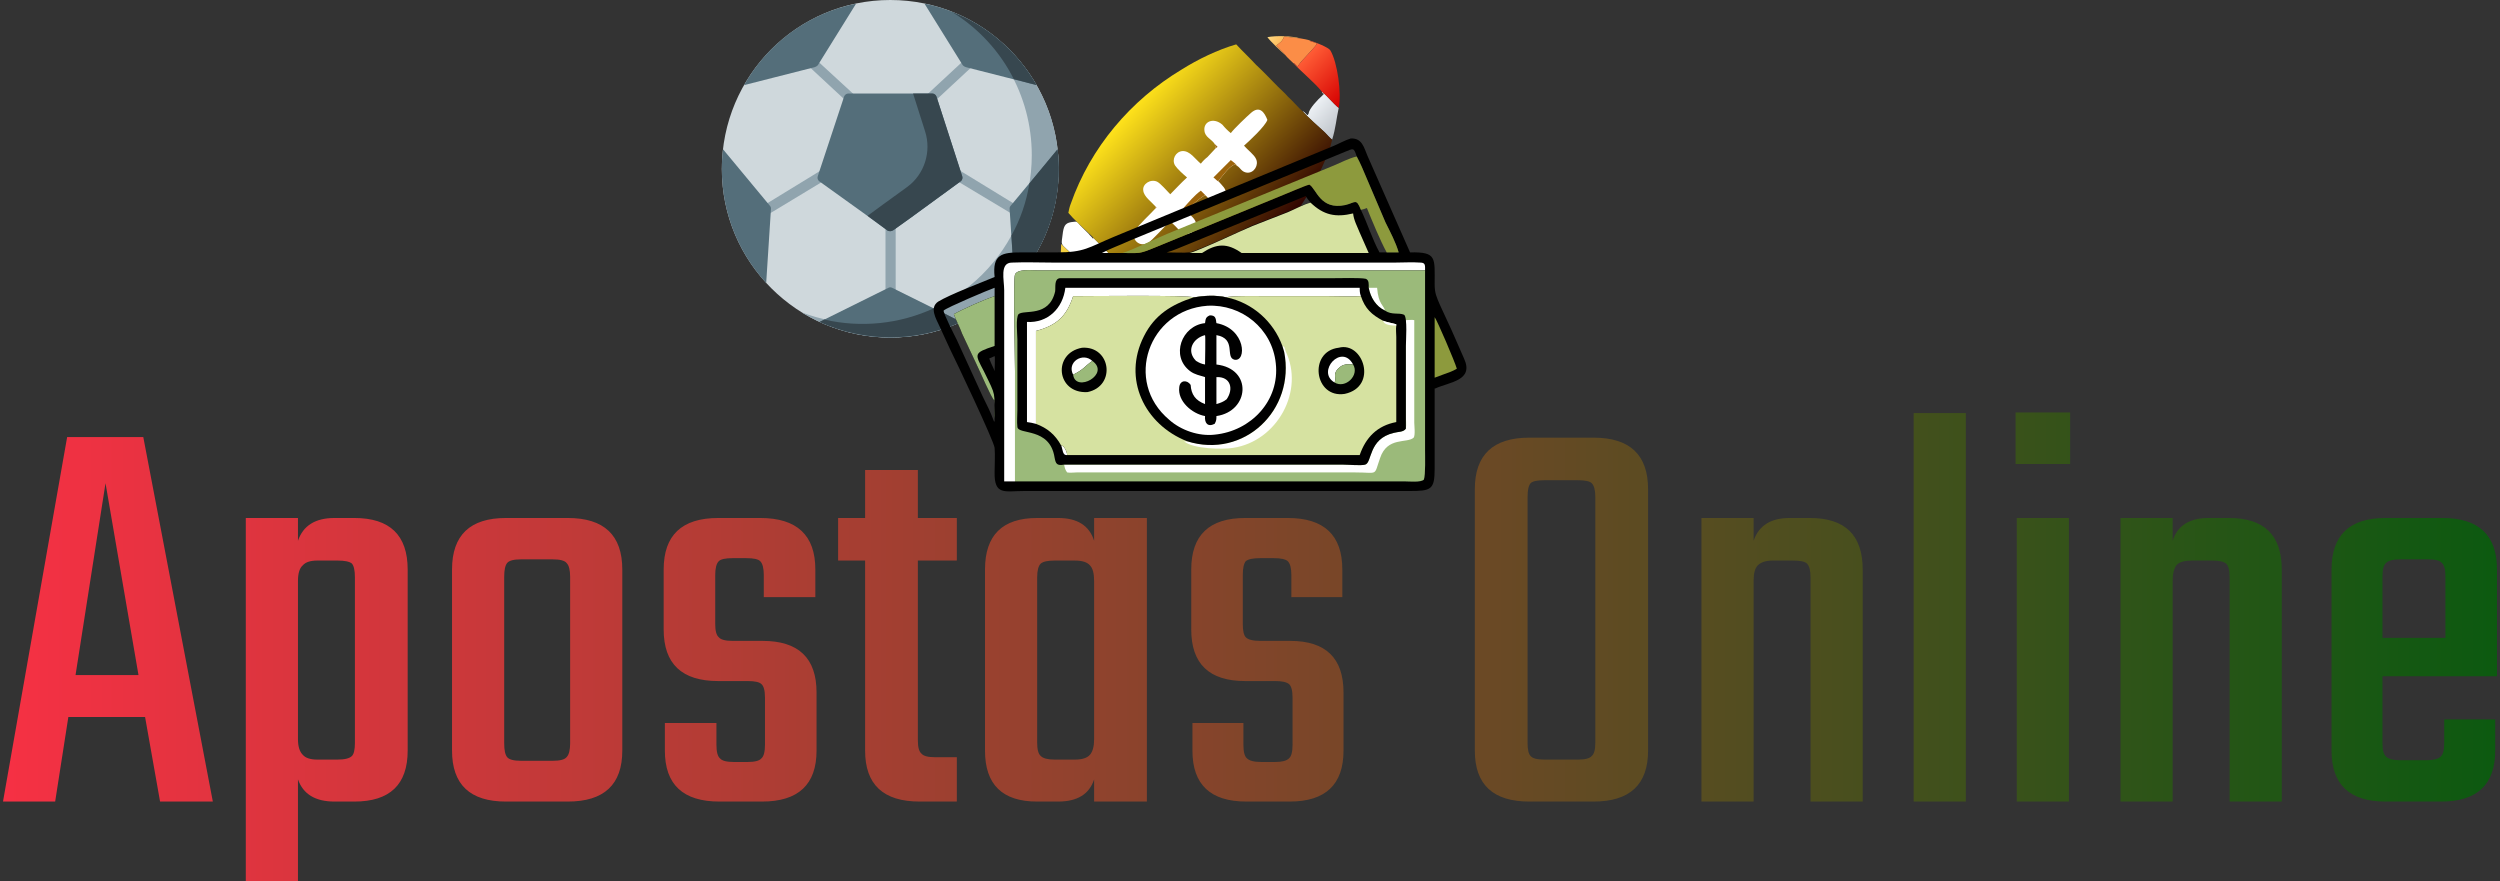 <svg version="1.2" xmlns="http://www.w3.org/2000/svg" viewBox="0 0 417 147" width="417" height="147">
	<rect x="0" y="0" width="417" height="147" fill="#333333" stroke="none"/>
	<title>svgexport-15</title>
	<defs>
		<linearGradient id="g1" x2="1" gradientUnits="userSpaceOnUse" gradientTransform="matrix(416,0,0,78.37,.477,107.857)">
			<stop offset="0" stop-color="#f73044"/>
			<stop offset="1" stop-color="#0b5a10"/>
		</linearGradient>
		<linearGradient id="g2" x2="1" gradientUnits="userSpaceOnUse" gradientTransform="matrix(-1.447,-1.37,1.25,-1.321,213.602,6.973)">
			<stop offset="0" stop-color="#febd5f"/>
			<stop offset="1" stop-color="#ffd87f"/>
		</linearGradient>
		<linearGradient id="g3" x2="1" gradientUnits="userSpaceOnUse" gradientTransform="matrix(-4.587,-4.015,2.898,-3.311,223.732,21.411)">
			<stop offset="0" stop-color="#bdc2c8"/>
			<stop offset="1" stop-color="#edf1f5"/>
		</linearGradient>
		<linearGradient id="g4" x2="1" gradientUnits="userSpaceOnUse" gradientTransform="matrix(-7.119,-6.809,3.684,-3.852,225.274,15.748)">
			<stop offset="0" stop-color="#d50000"/>
			<stop offset="1" stop-color="#ff5d36"/>
		</linearGradient>
		<linearGradient id="g5" x2="1" gradientUnits="userSpaceOnUse" gradientTransform="matrix(-3.936,-3.847,1.582,-1.619,181.739,49.298)">
			<stop offset="0" stop-color="#f33d1f"/>
			<stop offset="1" stop-color="#ffaf52"/>
		</linearGradient>
		<linearGradient id="g6" x2="1" gradientUnits="userSpaceOnUse" gradientTransform="matrix(-24.008,-21.783,27.346,-30.139,212.208,40.33)">
			<stop offset="0" stop-color="#2c0000"/>
			<stop offset="1" stop-color="#ffe31b"/>
		</linearGradient>
	</defs>
	<style>
		.s0 { fill: #cfd8dc } 
		.s1 { fill: #90a4ae } 
		.s2 { fill: #546e7a } 
		.s3 { fill: #37474f } 
		.s4 { fill: url(#g1) } 
		.s5 { fill: url(#g2) } 
		.s6 { fill: #f4d03f } 
		.s7 { fill: #fb8d47 } 
		.s8 { fill: url(#g3) } 
		.s9 { fill: url(#g4) } 
		.s10 { fill: url(#g5) } 
		.s11 { fill: #c0392b } 
		.s12 { fill: #ffffff } 
		.s13 { fill: url(#g6) } 
		.s14 { fill: #9c640c } 
		.s15 { fill: #000000 } 
		.s16 { fill: #8d9a3d } 
		.s17 { fill: #9bba7a } 
		.s18 { fill: #d6e2a1 } 
	</style>
	<g>
		<g>
			<path class="s0" d="m176.6 28.2c0 15.5-12.6 28.1-28.1 28.1-15.5 0-28.1-12.6-28.1-28.1 0-15.6 12.6-28.2 28.1-28.2 15.5 0 28.1 12.6 28.1 28.2z"/>
			<g>
				<path class="s1" d="m126.2 36.9c-0.3 0-0.6-0.2-0.8-0.4-0.2-0.4-0.1-1 0.3-1.2l12.9-7.9c0.4-0.2 1-0.1 1.2 0.3 0.3 0.4 0.1 0.9-0.3 1.2l-12.9 7.8q-0.2 0.2-0.4 0.2z"/>
				<path class="s1" d="m148.5 52q0 0 0 0c-0.5 0-0.8-0.4-0.8-0.9v-16.6c0-0.4 0.4-0.8 0.8-0.8 0.5 0 0.9 0.4 0.9 0.8v16.6c0 0.5-0.4 0.9-0.9 0.9z"/>
				<path class="s1" d="m143.3 18.6q-0.3 0-0.6-0.3l-9.8-9.1c-0.4-0.3-0.4-0.9-0.1-1.2 0.4-0.3 0.9-0.4 1.2 0l9.9 9.1c0.3 0.3 0.3 0.9 0 1.2q-0.3 0.3-0.6 0.3z"/>
				<path class="s1" d="m170.9 36.9q-0.2 0-0.4-0.2l-13-7.8c-0.4-0.3-0.5-0.8-0.2-1.2 0.2-0.4 0.7-0.5 1.1-0.3l12.9 7.9c0.4 0.2 0.6 0.8 0.3 1.2-0.1 0.2-0.4 0.4-0.7 0.4z"/>
				<path class="s1" d="m153.8 18.6q-0.4 0-0.6-0.3c-0.4-0.3-0.3-0.9 0-1.2l9.8-9.1c0.4-0.4 0.9-0.3 1.2 0 0.3 0.3 0.3 0.9 0 1.2l-9.8 9.1q-0.3 0.3-0.6 0.3z"/>
				<path class="s1" d="m158.7 2c8.1 4.9 13.4 13.8 13.4 23.9 0 15.5-12.6 28.1-28.1 28.1-3.6 0-7.1-0.7-10.3-1.9 4.3 2.6 9.4 4.2 14.8 4.2 15.5 0 28.1-12.6 28.1-28.1 0-12-7.4-22.1-17.9-26.2z"/>
			</g>
			<path class="s2" d="m142.8 0.6c-8 1.6-14.8 6.7-18.7 13.6l11.8-3q0.3-0.1 0.5-0.3z"/>
			<path class="s2" d="m120.6 24.9q-0.2 1.6-0.2 3.3c0 7.3 2.8 14 7.4 19l0.8-12.4q0-0.3-0.2-0.5z"/>
			<path class="s2" d="m172.9 14.2c-3.9-6.9-10.7-12-18.7-13.6l6.4 10.3q0.2 0.2 0.5 0.3z"/>
			<path class="s3" d="m169.1 13.2l3.8 1c-3.2-5.6-8.2-9.9-14.1-12.2 4.4 2.7 8 6.6 10.3 11.2z"/>
			<path class="s2" d="m176.4 24.9l-7.8 9.4q-0.2 0.2-0.2 0.5l0.8 12.4c4.6-5 7.4-11.7 7.4-19q0-1.7-0.2-3.3z"/>
			<path class="s3" d="m176.4 24.9l-4.7 5.7c-0.5 3.1-1.5 6-3 8.7l0.5 7.9c5.6-6.1 8.2-14.2 7.2-22.3z"/>
			<path class="s2" d="m136.7 53.7c3.6 1.6 7.6 2.6 11.8 2.6 4.2 0 8.2-1 11.8-2.6l-11.5-5.7c-0.2-0.1-0.4-0.1-0.6 0z"/>
			<path class="s3" d="m160.3 53.7l-4.5-2.3c-5.8 2.7-12.3 3.3-18.3 1.9l-0.8 0.4c7.5 3.4 16.1 3.4 23.6 0z"/>
			<path class="s2" d="m155.5 15.6h-14c-0.3 0-0.6 0.2-0.7 0.5l-4.4 13.3c-0.1 0.3 0 0.6 0.2 0.8l7.8 5.6 3.7 2.7c0.3 0.1 0.6 0.1 0.9-0.1l2.8-2 8.5-6.2c0.2-0.2 0.3-0.5 0.2-0.8l-4.3-13.3c-0.1-0.3-0.4-0.5-0.7-0.5z"/>
			<path class="s3" d="m155.5 15.6h-3.2l2 6.3c1.1 3.4-0.1 7.2-3 9.3l-4 2.9-2.6 1.9 3.4 2.5c0.3 0.1 0.6 0.1 0.9-0.1l2.8-2 8.5-6.2c0.2-0.2 0.3-0.5 0.2-0.8l-4.3-13.3c-0.1-0.3-0.4-0.5-0.7-0.5z"/>
		</g>
	</g>
	<path class="s4" d="m35.5 133.7h-8.8l-2.5-14.1h-12.8l-2.2 14.1h-8.7l10.7-60.8h12.7zm-17.9-53.1l-5 32h10.5zm38.2 5.8h3.3q8.9 0 8.9 8.6v30.2q0 8.5-8.9 8.5h-3.3q-4.8 0-6.1-3.7v17.1h-8.7v-60.7h8.7v3.8q1.3-3.8 6.1-3.8zm3.4 37.5v-27.6q0-1.7-0.5-2.3-0.6-0.5-2.4-0.5h-3.4q-1.7 0-2.4 0.8-0.8 0.7-0.8 2.6v26.4q0 1.8 0.8 2.6 0.7 0.8 2.4 0.8h3.4q1.8 0 2.4-0.6 0.5-0.5 0.5-2.2zm25.2-37.5h10.3q9.1 0 9.1 8.6v30.2q0 8.5-9.1 8.5h-10.3q-9 0-9-8.5v-30.2q0-8.6 9-8.6zm10.7 37.6v-27.8q0-1.7-0.6-2.3-0.5-0.6-2.3-0.6h-5.3q-1.8 0-2.3 0.6-0.5 0.6-0.5 2.3v27.8q0 1.7 0.5 2.3 0.5 0.6 2.3 0.6h5.3q1.8 0 2.3-0.6 0.6-0.6 0.6-2.3zm32.5 0.2v-7.8q0-1.8-0.6-2.3-0.5-0.5-2.3-0.5h-4.9q-9.1 0-9.1-8.6v-10q0-8.6 9.1-8.6h7q9.2 0 9.2 8.6v4.6h-8.6v-3.7q0-1.7-0.6-2.3-0.5-0.5-2.3-0.5h-2.3q-1.8 0-2.3 0.5-0.6 0.6-0.6 2.3v8.2q0 1.7 0.6 2.2 0.5 0.6 2.3 0.6h5q9 0 9 8.6v9.7q0 8.5-9.1 8.5h-7.1q-9.1 0-9.1-8.5v-4.6h8.6v3.6q0 1.8 0.6 2.3 0.5 0.6 2.3 0.6h2.3q1.8 0 2.3-0.6 0.6-0.5 0.6-2.3zm32-37.8v7.1h-6.5v30q0 1.7 0.6 2.2 0.5 0.6 2.2 0.6h3.7v7.4h-6.2q-9.1 0-9.1-8.5v-31.7h-4.5v-7.1h4.5v-8h8.8v8zm22.9 3.8v-3.8h8.8v47.3h-8.8v-3.7q-1.2 3.7-6 3.7h-3.5q-8.7 0-8.7-8.5v-30.2q0-8.6 8.7-8.6h3.5q4.8 0 6 3.8zm-6.6 36.5h3.4q1.8 0 2.5-0.8 0.7-0.8 0.7-2.6v-26.4q0-1.9-0.7-2.6-0.7-0.8-2.5-0.8h-3.4q-1.7 0-2.3 0.5-0.6 0.6-0.6 2.3v27.6q0 1.7 0.6 2.2 0.6 0.6 2.3 0.6zm39.7-2.5v-7.8q0-1.8-0.6-2.3-0.6-0.5-2.3-0.5h-5q-9 0-9-8.6v-10q0-8.6 9-8.6h7.1q9.1 0 9.1 8.6v4.6h-8.5v-3.7q0-1.7-0.6-2.3-0.6-0.5-2.3-0.5h-2.3q-1.8 0-2.4 0.5-0.5 0.6-0.5 2.3v8.2q0 1.7 0.5 2.2 0.6 0.6 2.4 0.6h5q8.9 0 8.9 8.6v9.7q0 8.5-9 8.5h-7.2q-9 0-9-8.5v-4.6h8.5v3.6q0 1.8 0.6 2.3 0.6 0.6 2.4 0.6h2.3q1.7 0 2.3-0.6 0.6-0.5 0.6-2.3zm39.5-51.2h10.7q9.1 0 9.1 8.6v43.6q0 8.5-9.1 8.5h-10.7q-9.1 0-9.1-8.5v-43.6q0-8.6 9.1-8.6zm11 50.9v-41q0-1.7-0.6-2.3-0.5-0.5-2.3-0.5h-5.6q-1.8 0-2.3 0.5-0.5 0.6-0.5 2.3v41q0 1.7 0.5 2.2 0.5 0.6 2.3 0.6h5.6q1.8 0 2.3-0.6 0.6-0.5 0.6-2.2zm32.4-37.5h3.4q8.8 0 8.8 8.6v38.7h-8.7v-37.4q0-1.7-0.6-2.3-0.5-0.5-2.3-0.5h-3.4q-1.7 0-2.5 0.8-0.7 0.7-0.7 2.6v36.8h-8.7v-47.3h8.7v3.8q1.3-3.8 6-3.8zm29.4-17.5v64.8h-8.7v-64.8zm17.4 8.5h-9.1v-8.6h9.1zm-0.2 9v47.3h-8.7v-47.3zm23.3 0h3.4q8.8 0 8.8 8.6v38.7h-8.7v-37.4q0-1.8-0.6-2.3-0.6-0.5-2.3-0.5h-3.4q-1.8 0-2.5 0.7-0.7 0.8-0.7 2.7v36.8h-8.7v-47.3h8.7v3.8q1.2-3.8 6-3.8zm29.5 0h9.5q9.1 0 9.1 8.6v17.8h-19.1v11.2q0 1.7 0.6 2.2 0.6 0.6 2.3 0.6h4.5q1.7 0 2.3-0.6 0.6-0.5 0.6-2.3v-3.9h8.5v5.2q0 8.5-9 8.5h-9.3q-9 0-9-8.5v-30.2q0-8.6 9-8.6zm-0.5 9.7v10.3h10.5v-10.3q0-1.7-0.6-2.2-0.5-0.6-2.2-0.6h-4.8q-1.7 0-2.3 0.6-0.6 0.5-0.6 2.2z"/>
	<g>
		<path class="s5" d="m211.4 6.2c1.5-0.3 4.1-0.2 5.5 0.2h-0.1c-0.8-0.1-1.7-0.2-2.6-0.3-0.3 0.8-0.7 1-1.3 1.5 0.2 0.3 1.4 1.4 1.5 1.6-0.7-0.6-2.5-2.3-3-3z"/>
		<path class="s6" d="m177 40.7c0.5 0.5 1.6 1.5 2.1 2.1 0.1 0.2 0.5 0.6 0.7 0.7l-0.1 0.1c-0.9 0.8-1.6 2.2-2.5 2.7-0.1-0.2 0-0.6-0.2-0.7-0.3-1.2 0-3.5 0-4.9z"/>
		<path class="s7" d="m214.2 6.1c0.9 0.1 1.8 0.2 2.6 0.3h0.1c0.5 0.1 1.3 0.2 1.7 0.4v0.1c0.3 0.1 0.9 0.2 1.1 0.4 0 0.1-2.2 2.5-2.5 2.8-0.3 0.3-0.5 0.7-0.8 1-0.2-0.2-0.4-0.5-0.6-0.6v0.1c-0.4-0.4-1.1-1-1.4-1.4-0.1-0.2-1.3-1.3-1.5-1.6 0.6-0.5 1-0.7 1.3-1.5z"/>
		<path class="s8" d="m220.5 15.3c1 0.8 1.8 1.9 2.8 2.7-0.4 1.8-0.5 3.4-1.1 5.3-0.3-0.2-0.9-0.9-1.2-1.2-1.1-1-2.8-2.5-3.7-3.5 0.3-0.1 0.8 0.9 0.9 0.5v-0.1q0.1 0 0.1-0.1c0-0.7 1.6-2.4 2.2-2.9 0.7-0.6 0-0.2 0-0.7z"/>
		<path class="s9" d="m218.6 6.8c0.7 0.2 3 1.1 3.3 1.6 1.2 2 1.9 7.2 1.4 9.6-1-0.8-1.8-1.9-2.8-2.7-1.2-1.5-3.3-3.2-4.7-4.7v-0.1c0.2 0.1 0.4 0.4 0.6 0.6 0.3-0.3 0.5-0.7 0.8-1 0.3-0.3 2.5-2.7 2.5-2.8-0.2-0.2-0.8-0.3-1.1-0.4z"/>
		<path class="s10" d="m179.1 42.8c0.9 0.9 3 3.3 3.9 3.8 0.5 0.6 1.2 1.1 1.7 1.8 0.5 0.3 1.1 1.1 1.6 1.6l1.6 1.5c0.3 0.3 0.6 0.6 0.9 1-2 0.1-5.5 0.2-7.4-0.7-0.5 0-1.6-0.7-2-0.9-1.8-1.3-2.1-3.3-2.4-5.3 0.2 0.1 0.1 0.5 0.2 0.7 0.9-0.5 1.6-1.9 2.5-2.7l0.1-0.1c-0.2-0.1-0.6-0.5-0.7-0.7z"/>
		<path class="s11" d="m181.4 51.8c-0.5-0.3-1.2-0.5-1.6-0.8 0.5-0.2 2.6-2.3 3-2.8 0.2-0.2 0.5-0.6 0.8-0.7 0.3-0.1 0.7 0.7 1.1 0.9 0.5 0.3 1.1 1.1 1.6 1.6l1.6 1.5c0.3 0.3 0.6 0.6 0.9 1-2 0.1-5.5 0.2-7.4-0.7z"/>
		<path class="s12" d="m183 46.6c-0.2-0.3-4-4-4.5-4.5-1.7-1.7-1.5-0.9-1.2-3.4 0.2-1.2 0.5-1.6 1.8-1.7 0.7-0.1 0.6 0.1 1.1 0.6l1.4 1.4c0.2 0.3 0.5 0.5 0.7 0.8l0.1-0.1c0.6 0.6 1.1 1.1 1.7 1.7 0.3 0.3 0.6 0.6 0.9 0.9l2.9 2.9c0.3 0.2 0.6 0.5 0.9 0.8 0.2 0.3 0.9 1 1.3 1.3l2.5 2.5c0.5 0.5 1 1 1.5 1.5-1.9 0.6-3.6 0.7-5.3 1.2-0.3-0.4-0.6-0.7-0.9-1l-1.6-1.5c-0.5-0.5-1.1-1.3-1.6-1.6-0.5-0.7-1.2-1.2-1.7-1.8z"/>
		<path class="s13" d="m178.2 35.5c0.1-0.5 0.2-1 0.4-1.5 3.3-9.4 10-17.3 18.5-22.4 2.7-1.7 6-3.3 9.1-4.2 1 1.1 2.3 2.3 3.3 3.4 1.3 1.2 2.5 2.5 3.7 3.7 0.3 0.3 1.4 1.3 1.6 1.6 0.8 0.7 1.7 1.8 2.5 2.5 0.9 1 2.6 2.5 3.7 3.5 0.3 0.3 0.9 1 1.2 1.2-0.1 0.4-0.2 0.8-0.3 1.2-4.4 12.2-13.8 22.4-26.3 26.4-0.5 0.1-1 0.4-1.5 0.4-0.5-0.5-1-1-1.5-1.5l-2.5-2.5c-0.4-0.3-1.1-1-1.3-1.3-0.3-0.3-0.6-0.6-0.9-0.8l-2.9-2.9c-0.3-0.3-0.6-0.6-0.9-0.9-0.6-0.6-1.1-1.1-1.7-1.7-0.2-0.3-0.6-0.6-0.9-0.9-1-1-2.4-2.2-3.3-3.3z"/>
		<path class="s12" d="m205.3 22.2c0.5-0.7 2.7-2.8 3.4-3.4 1.4-1.2 2.2-0.1 2.7 1.2-0.4 1.1-3 3.5-3.9 4.3 0.6 0.7 1.7 1.5 2 2.2 0.5 1-0.3 2.4-1.5 2.3-0.9-0.1-1.1-0.8-1.6-1.1-0.3-0.1-0.3-0.4-0.6-0.2-0.9 0.4-1.9 1.9-2.6 2.7l0.1 0.1c0.5 0.6 1.3 1.2 1.2 2.1 0 0.8-0.7 1.6-1.6 1.5-0.8-0.1-1.2-0.7-1.7-1.2q-0.1 0-0.3-0.1c-0.8 0.5-2.5 1.8-2.9 2.7 0.5 0.6 1.6 1.3 1.5 2.2-0.1 1.4-1.5 2-2.7 1.1-0.1-0.3-1.4-1.5-1.6-1.7-0.8 0.7-3.1 3.3-3.7 3.6-1.4 0.8-2.8-0.5-2.3-1.9 1-1.4 2.4-2.6 3.5-3.8 0.1-0.1 0-0.2 0-0.3v-0.1c-0.6-0.7-1.9-1.6-2-2.6-0.2-1.1 1.2-2 2.3-1.5 0.6 0.3 1.6 1.5 2.2 2.1 0.9-0.9 1.8-1.9 2.8-2.8-0.6-0.5-1.6-1.4-2-2-0.6-1 0.1-2.3 1.2-2.4 1.3-0.1 2.2 1.4 3.1 2.1 0.3-0.4 0.7-0.8 1.1-1.1l1.4-1.5c-0.1-0.2-0.1-0.5-0.2-0.7-0.5-0.8-1.6-1.1-1.7-2.2-0.2-1.5 1.5-2.3 3-1 0.4 0.5 0.9 1 1.4 1.4z"/>
		<path class="s14" d="m192.7 34.4c0.2 0.2 0.3 0.2 0 0.4 0.1-0.1 0-0.2 0-0.3z"/>
		<path class="s14" d="m202.6 24q0.2 0.2 0.5 0.5l-0.3 0.2c-0.1-0.2-0.1-0.5-0.2-0.7z"/>
		<path class="s14" d="m200.3 31.8c0.3 0.3 0.6 0.6 0.9 0.9q-0.1 0-0.3-0.1c-0.8 0.5-2.5 1.8-2.9 2.7q-0.3-0.3-0.6-0.6c0.9-1 1.8-2.1 2.9-2.9z"/>
		<path class="s14" d="m202.4 29.6c1-1 2-2 2.9-2.9 0.4 0.3 0.8 0.6 1.1 1-0.3-0.1-0.3-0.4-0.6-0.2-0.9 0.4-1.9 1.9-2.6 2.7l0.1 0.1c-0.3-0.1-0.6-0.5-0.9-0.7z"/>
	</g>
	<g>
		<path class="s15" d="m225.3 23.1c1.9-0.1 2.2 1.5 2.8 2.9l7.1 16.1c4.5-0.1 4.1 0.9 4.1 5.3 0 1.5 0.3 2.1 0.9 3.5l1.2 2.6c1 2.1 1.9 4.3 2.8 6.3 1.7 3.7-2.4 3.9-4.8 5h-0.1v13.4c0 3.5-0.6 3.7-4.2 3.7h-59.8-4.5c-3.2 0-5 0.8-4.9-3.2 0-1.3 0.1-2.7 0-4-0.1-1.1-6.5-14.6-7.5-16.6l-1.7-3.7c-0.6-1.3-1.7-3.1-0.2-4.1 2-1.2 7-3.1 9.4-4.1-0.4-3.8 1.2-4.1 4.5-4.1h5.9c4.6 0 5.2-0.8 9.5-2.6l36.5-15.1c1-0.4 2-1 3-1.3zm1 3c-1.3 0.3-2.6 1-3.8 1.5l-27.8 11.4c-1.7 0.7-6 2.8-7.5 3.2 3 0 2.7 0.2 5.4-0.9l21-8.6c0.8-0.3 4.2-1.8 4.8-1.9 1.2 0.7 1.8 4.3 6 3.4 1.7-0.4 1.8-1.2 2.6 0.8 1.1 2.3 1.9 4.9 3.1 7.1q0.6 0 1.2 0 1 0 2 0c-0.5-1.7-1.4-3.4-2.2-5l-3.2-7.5c-0.5-1.2-1-2.4-1.6-3.5zm-42.5 16.1c1.2 0 2.3 0 3.4 0 1.5-0.4 5.8-2.5 7.5-3.2l27.8-11.4c1.2-0.5 2.5-1.2 3.8-1.5-0.5-1.6-0.6-1.3-1.9-0.8l-36.1 14.9c-1.5 0.7-3 1.2-4.5 2zm-17.9 27.7c-0.1-0.6 0-2.2 0-3-0.7-0.8-2.4-4.9-3-6.1l-2.4-5.1c-0.4-1.1-1-2.2-1.4-3.3 1.4-0.8 5.2-2.5 6.8-3q0-0.7 0-1.4c-0.9 0.3-8 3.3-8.5 3.8-0.1 0.4 1.9 4.3 2.2 4.9l4.3 9.4c0.7 1.4 1.4 2.8 1.9 4.2h0.1v-0.1zm28.7-27.8c0.7 0 3.1 0.1 3.8 0 1.2-0.2 9-3.8 10.5-4.5 2-0.8 4-1.5 5.9-2.3 1.2-0.4 2.6-1.3 3.8-1.5-0.3-0.4-0.6-0.7-0.8-1.1l-20 8.2c-1 0.4-2.1 0.9-3.2 1.2zm-28.7 17.3q-0.5 0.2-0.9 0.4 0.3 0.8 0.7 1.6 0.1 0.3 0.2 0.5c0-0.3 0.1-2.4 0-2.5z"/>
		<path class="s16" d="m239.3 52.9c0.4 0.5 3.4 7.5 3.7 8.6q-0.5 0.3-1 0.5c-0.9 0.3-1.8 0.7-2.7 1z"/>
		<path class="s17" d="m165.9 49.4v8.3c-3.6 1.2-3.3 1.3-1.8 4.2 2.2 4.5 1.7 3.2 1.8 8-0.1-0.6 0-2.2 0-3-0.7-0.8-2.4-4.9-3-6.1l-2.4-5.1c-0.4-1.1-1-2.2-1.4-3.3 1.4-0.8 5.2-2.5 6.8-3z"/>
		<path class="s16" d="m226.3 26.1c0.6 1.1 1.1 2.3 1.6 3.5l3.2 7.5c0.8 1.6 1.7 3.3 2.2 5q-1 0-2 0-0.6 0-1.2 0c-1.2-2.2-2-4.8-3.1-7.1-0.8-2-0.9-1.2-2.6-0.8-4.2 0.9-4.8-2.7-6-3.4-0.6 0.1-4 1.6-4.8 1.9l-21 8.6c-2.7 1.1-2.4 0.9-5.4 0.9 1.5-0.4 5.8-2.5 7.5-3.2l27.8-11.4c1.2-0.5 2.5-1.2 3.8-1.5zm0.7 8.9c1.1 2.3 1.9 4.9 3.1 7.1q0.6 0 1.2 0c-1-1.8-2.5-5.4-3.3-7.4q-0.5 0.2-1 0.3z"/>
		<path class="s18" d="m218.6 33.8c2.2 2.1 4.2 2.5 7.1 1.8 0.1 1.1 0.7 2.2 1.1 3.2l1.5 3.4h-21.2c-2.4-1.7-4.2-1.6-6.6 0q-1 0-2.1 0c1.2-0.2 9-3.9 10.5-4.5 2-0.8 3.9-1.5 5.9-2.3 1.2-0.5 2.6-1.3 3.8-1.6z"/>
		<path class="s12" d="m167.5 80.3v-31.9c0-1.7-0.8-4.6 1.3-4.6 2.3-0.1 4.6 0 6.9 0h57c1.4 0 2.8-0.1 4.2 0 0.9 0 0.8 0.5 0.8 1.3h-64.7c-0.8 0-3.3-0.3-3.7 0.7-0.3 0.6 0 14.6 0 16.1v18.4q-0.9 0-1.8 0z"/>
		<path class="s17" d="m169.3 80.3v-18.4c0-1.5-0.3-15.5 0-16.1 0.4-1 2.9-0.7 3.7-0.7h64.7v29.9c0 0.9 0.1 4.3-0.2 5-0.5 0.5-2.4 0.3-3.1 0.3z"/>
		<path class="s12" d="m228.3 48q0.7 0 1.4 0c0.2 2.8 1.2 3 1.3 3.8-1.5-0.7-2.4-2.2-2.7-3.8z"/>
		<path class="s12" d="m234.5 53.4c0.5 0 1-0.1 1.4 0 0 1.5 0 3.1 0 4.6v12.5c0 0.4 0.2 2.1-0.1 2.5-1.1 1-4.4-0.2-5.6 3.4-1.1 3.1-0.2 2.4-4.2 2.4h-46.4c-0.5 0-1.1 0.1-1.6 0-0.3-0.4-0.4-0.7-0.5-1.3 1.4 0 2.8 0 4.2 0h42.4c0.9 0 2.9 0.2 3.6 0 1.2-0.3 0.5-4.3 4.8-5.3 0.7-0.2 1.6-0.1 2-0.7 0.1-0.7 0-1.4 0-2.1z"/>
		<path class="s15" d="m177.5 77.5c-1.2 0.2-1.4-0.1-1.6-1.2-0.8-5.1-6.1-3.7-6.2-5.1-0.1-0.9 0-1.8 0-2.8v-11.8c0-0.7-0.3-3.7 0.2-4.2 0.9-0.8 5.1 0.6 6.1-3.8 0.1-0.7-0.2-2.1 0.8-2.2 1.2 0 2.4 0 3.6 0h42c1.1 0 4.5-0.1 5.4 0.1 0.6 0.2 0.5 1 0.5 1.5 0.3 1.6 1.2 3.1 2.7 3.8 1.2 0.8 2.3 0.3 3.2 0.7 0.6 0.4 0.3 4.5 0.3 5.2v9.2c0 1.5 0 3.1 0 4.6-0.4 0.6-1.3 0.5-2 0.7-4.3 1-3.6 5-4.8 5.3-0.7 0.2-2.7 0-3.6 0h-42.4c-1.4 0-2.8 0-4.2 0z"/>
		<path class="s12" d="m177 74.3c0.5 0 1 1.1 1 1.6-0.8 0.1-0.7-0.9-1-1.6z"/>
		<path class="s12" d="m177.7 48h49.1c0 0.5 0 0.9 0.2 1.4-1.8 0.1-3.5 0-5.3 0h-10.6c-0.7 0-6-0.1-6.5 0.2-1.8-0.4-3.7-0.3-5.5 0-0.7-0.4-17.9-0.2-20.1-0.2-1.1 3.4-2.8 4.9-6.2 5.8v15.5q-0.7-0.2-1.5-0.3v-16.7c3.5 0.2 6-2.3 6.4-5.7z"/>
		<path class="s18" d="m199.1 49.6c1.8-0.3 3.7-0.4 5.5 0 0.5-0.3 5.8-0.2 6.5-0.2h10.6c1.8 0 3.5 0.1 5.3 0 0.7 2.1 1.8 3.1 3.7 4.1 0.4 0.2 2 0.5 2.2 0.6v0.2c-0.1 0.6 0 1.3 0 1.9v14.2c-3.2 0.6-5.1 2.6-6.1 5.5h-48.8c0-0.5-0.5-1.6-1-1.6-1-1.8-2.3-2.9-4.2-3.6v-15.5c3.4-0.9 5.1-2.4 6.2-5.8 2.2 0 19.4-0.2 20.1 0.2z"/>
		<path class="s12" d="m230.7 53.5c0.4 0.2 2 0.5 2.2 0.6v0.2c-0.6 0-2 0-2.2-0.8z"/>
		<path class="s12" d="m213.9 57.7c0.4 0.1 0.4 0.4 0.5 0.8 3.3 6.7-1.4 15.1-8.7 16.2-1.6 0.3-6.8 0.2-8.2-1.1h0.1c0.1 0 0.3 0.1 0.4 0 9.5 3 18.1-5.2 16.2-14.9z"/>
		<path class="s15" d="m180.5 58c4.8-0.3 5.7 6.4 0.9 7.4-5.2 0.3-5.9-6.5-0.9-7.4z"/>
		<path class="s12" d="m179 62.5c-1.1-2.1 1.6-3.8 3.2-2.3-1.4 1-1.4 1.4-3.2 2.3z"/>
		<path class="s17" d="m182.2 60.2c3.1 2.2-2.8 5.4-3.2 2.3 1.8-0.9 1.8-1.3 3.2-2.3z"/>
		<path class="s15" d="m223.3 58c4.1-1.1 6.6 6.5 1 7.7-5.1 0.8-6.1-7.1-1-7.7z"/>
		<path class="s12" d="m222.6 63.8c-3.1-1.8 1.2-6.6 3.1-3-0.9-0.1-1.7-0.1-2.4 0.6-1.1 1-0.3 1.7-0.7 2.4z"/>
		<path class="s17" d="m225.7 60.8c1.1 1.8-1.3 4.1-3.1 3 0.4-0.7-0.4-1.4 0.7-2.4 0.7-0.7 1.5-0.7 2.4-0.6z"/>
		<path class="s15" d="m199.1 49.6c1.8-0.3 3.7-0.4 5.5 0 4.3 0.9 7.8 4 9.3 8.1l0.3 1c1.9 9.7-6.7 17.9-16.2 14.9-7.1-2.8-10.8-10.4-7.2-17.5 1.8-3.6 4.6-5.3 8.3-6.5z"/>
		<path class="s12" d="m201.4 51c5.7-0.3 10.8 3.8 11.4 9.6 0.7 6.2-4.1 11.3-10.2 11.9-2.6 0.3-5.6-0.7-7.6-2.5-7.6-6.4-3.4-18.3 6.4-19z"/>
		<path class="s15" d="m201.8 52.6c0.9 0 1 0.4 1.1 1.3 4.9 0.9 5.1 6.5 3 6.1-1.6-0.4 0.4-3.5-3-4.1 0 1.6 0 3.2 0 4.9 6.1 0.7 5.5 7.8 0 8.6 0 0.5 0 0.8-0.3 1.3-1.2 0.6-1.7-0.2-1.6-1.3-2.2-0.4-4.6-2.5-4.3-4.8 0.1-1.2 1.3-1.3 1.9-0.4 0.1 1.6 0.8 2.6 2.4 3.2v-4.5c-0.9-0.3-1.7-0.4-2.5-1-3.3-2.5-1.4-7.6 2.5-8 0.1-0.7 0.1-1 0.8-1.3z"/>
		<path class="s12" d="m201 55.9c0.1 0.1 0 4.5 0 4.9-0.6-0.1-1-0.3-1.5-0.6-1.7-1.7-0.5-3.8 1.5-4.3z"/>
		<path class="s12" d="m202.9 62.9c2.4-0.1 2.9 2 1.7 3.7-0.5 0.4-1 0.6-1.7 0.8 0-1.5 0-3 0-4.5z"/>
	</g>
</svg>
